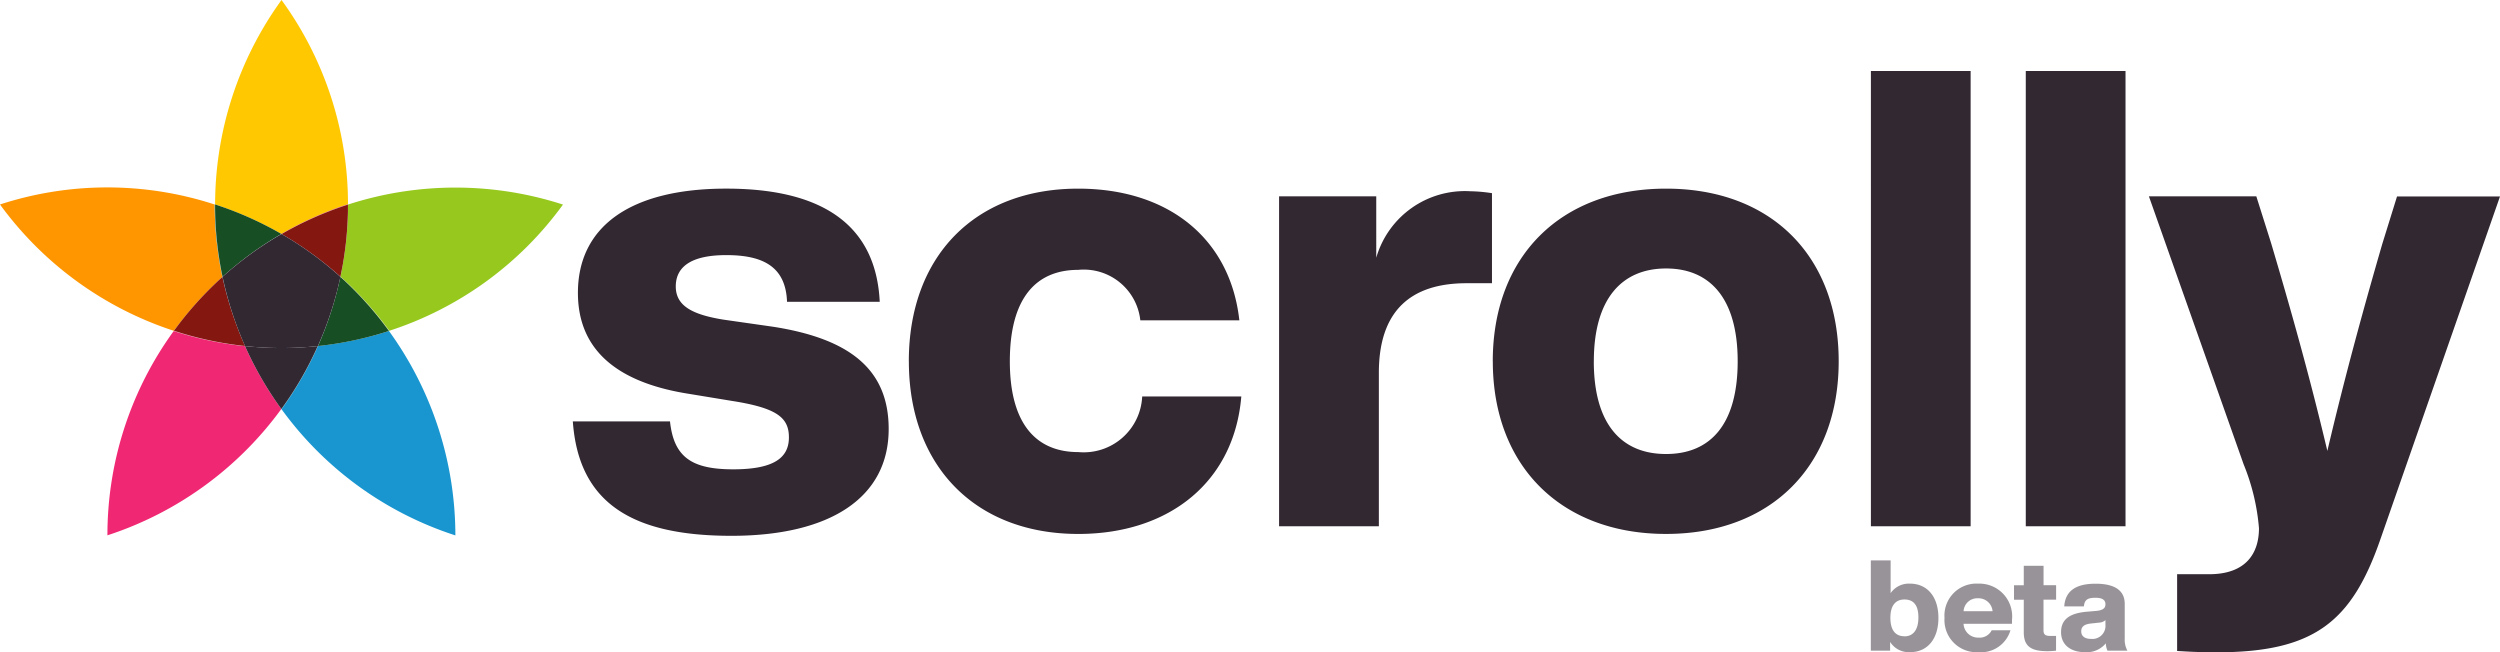 <svg xmlns="http://www.w3.org/2000/svg" width="138" height="36.002" viewBox="0 0 138 36.002">
  <g id="Gruppe_410" data-name="Gruppe 410" transform="translate(-24 -15.998)">
    <g id="Logo" transform="translate(24 15.998)">
      <path id="scrolly" d="M88.557,32.013V27.777h1.765c2.046,0,2.753-1.165,2.753-2.542a11.868,11.868,0,0,0-.848-3.529L87,6.919h5.929L93.745,9.5c1.059,3.566,2.118,7.306,3.105,11.47.989-4.2,2.011-7.906,3.035-11.435l.811-2.611h5.684l-6.6,18.917c-1.589,4.588-3.67,6.247-9.071,6.247C89.65,32.082,89.12,32.048,88.557,32.013ZM0,19.341H5.364c.211,1.977,1.2,2.646,3.494,2.646s3.07-.67,3.07-1.765-.67-1.624-3.142-2.011l-2.364-.389c-3.847-.6-6.141-2.329-6.141-5.577,0-3.636,2.859-5.753,8.189-5.753,6.141,0,8.3,2.683,8.471,6.247H11.824c-.07-1.976-1.376-2.577-3.353-2.577s-2.788.67-2.788,1.729.883,1.553,2.646,1.835l2.718.389c4.305.67,6.388,2.4,6.388,5.647,0,3.777-3.212,5.895-8.682,5.895S.32,23.856,0,19.341Zm50.781-3.318c0-5.788,3.742-9.53,9.565-9.53s9.53,3.742,9.53,9.53-3.74,9.53-9.53,9.53S50.783,21.811,50.783,16.023Zm5.577,0c0,3.459,1.518,5.118,3.988,5.118S64.3,19.482,64.3,16.023,62.783,10.9,60.348,10.9,56.36,12.564,56.36,16.023Zm-37.811,0h0c0-5.788,3.635-9.53,9.352-9.53,5.012,0,8.4,2.788,8.893,7.271H31.326A3.139,3.139,0,0,0,27.9,10.976c-2.329,0-3.777,1.553-3.777,5.047s1.483,5.012,3.777,5.012a3.232,3.232,0,0,0,3.529-3.07H36.9c-.389,4.694-3.953,7.589-9,7.589C22.219,25.553,18.549,21.811,18.549,16.023Zm61.656,9.106V0h5.506V25.129Zm-8.549,0V0h5.505V25.129Zm-32.669,0V6.919h5.364v3.388a5.091,5.091,0,0,1,5.188-3.67,8.62,8.62,0,0,1,1.2.106v4.971H49.329c-3.07,0-4.836,1.52-4.836,4.944v8.471ZM0,19.341l0,0v0Z" transform="translate(31.62 3.92)" fill="#322832"/>
      <g id="flower">
        <path id="Pfad_396" data-name="Pfad 396" d="M11.915,58.706a.044.044,0,0,0,.01-.01c.089-.085.18-.17.273-.254,0,0,0,0,0,0l.077-.07a19.16,19.16,0,0,1-.424-4l.017.006h0A19.108,19.108,0,0,0,0,54.371a19.26,19.26,0,0,0,9.6,6.975,19.486,19.486,0,0,1,2.313-2.639Z" transform="translate(0 -43.084)" fill="#ff9600"/>
        <path id="Pfad_397" data-name="Pfad 397" d="M49.54,94.384h0s0,0,0,0S49.542,94.384,49.54,94.384Z" transform="translate(-39.95 -76.11)" fill="#96c81e"/>
        <path id="Pfad_398" data-name="Pfad 398" d="M109.353,54.426a19.244,19.244,0,0,0-11.865,0v0c0,.122,0,.242,0,.364v.021c0,.128-.006.257-.012.385V55.2a19.637,19.637,0,0,1-.238,2.333c0,.014-.006.027-.008.041-.019.112-.039.225-.058.335l-.012.058c-.019.108-.041.215-.064.321,0,.012-.006.025-.008.037s-.012.05-.015.077a19.166,19.166,0,0,1,2.7,2.989l-.017.006h0a19.127,19.127,0,0,0,9.606-6.979Z" transform="translate(-78.279 -43.134)" fill="#96c81e"/>
        <path id="Pfad_399" data-name="Pfad 399" d="M63.01,79.324s0,0,0,0S63.01,79.322,63.01,79.324Z" transform="translate(-50.812 -63.965)" fill="#96c81e"/>
        <path id="Pfad_400" data-name="Pfad 400" d="M99.739,81.9l.017-.006a19.079,19.079,0,0,0-2.7-2.989v.008A19.187,19.187,0,0,1,99.739,81.9Z" transform="translate(-78.271 -63.634)" fill="#96c81e"/>
        <path id="Pfad_401" data-name="Pfad 401" d="M61.55,80.66a.044.044,0,0,0,.01-.01S61.552,80.656,61.55,80.66Z" transform="translate(-49.635 -65.038)" fill="#96c81e"/>
        <path id="Pfad_402" data-name="Pfad 402" d="M68.675,11.274A19.127,19.127,0,0,0,65.006,0,19.256,19.256,0,0,0,61.34,11.286,19.34,19.34,0,0,1,65,12.914a19.119,19.119,0,0,1,3.676-1.64Z" transform="translate(-49.466)" fill="#ffc800"/>
        <path id="Pfad_403" data-name="Pfad 403" d="M64.989,59.928h0A19.271,19.271,0,0,0,61.33,58.3h0a19.315,19.315,0,0,1,3.659,1.63Z" transform="translate(-49.458 -47.014)" fill="#ff9600"/>
        <path id="Pfad_404" data-name="Pfad 404" d="M64.989,59.928h0A19.271,19.271,0,0,0,61.33,58.3h0a19.315,19.315,0,0,1,3.659,1.63Z" transform="translate(-49.458 -47.014)" fill="#ffc800"/>
        <path id="Pfad_405" data-name="Pfad 405" d="M97.062,78.577c.006-.025.012-.05.015-.077-.006.025-.012.05-.017.077h0Z" transform="translate(-78.271 -63.304)" fill="#96c81e"/>
        <path id="Pfad_406" data-name="Pfad 406" d="M97.062,78.577c.006-.025.012-.05.015-.077-.006.025-.012.05-.017.077h0Z" transform="translate(-78.271 -63.304)" fill="#ffc800"/>
        <path id="Pfad_407" data-name="Pfad 407" d="M98.148,62.36a19.232,19.232,0,0,1-.238,2.333A19.638,19.638,0,0,0,98.148,62.36Z" transform="translate(-78.956 -50.288)" fill="#96c81e"/>
        <path id="Pfad_408" data-name="Pfad 408" d="M98.148,62.36a19.232,19.232,0,0,1-.238,2.333A19.638,19.638,0,0,0,98.148,62.36Z" transform="translate(-78.956 -50.288)" fill="#ffc800"/>
        <path id="Pfad_409" data-name="Pfad 409" d="M99.214,58.35c0,.122,0,.242,0,.364C99.212,58.592,99.214,58.472,99.214,58.35Z" transform="translate(-80.005 -47.054)" fill="#96c81e"/>
        <path id="Pfad_410" data-name="Pfad 410" d="M99.214,58.35c0,.122,0,.242,0,.364C99.212,58.592,99.214,58.472,99.214,58.35Z" transform="translate(-80.005 -47.054)" fill="#ffc800"/>
        <path id="Pfad_411" data-name="Pfad 411" d="M99.152,60.34c0,.13-.006.257-.012.385C99.146,60.6,99.15,60.468,99.152,60.34Z" transform="translate(-79.948 -48.659)" fill="#96c81e"/>
        <path id="Pfad_412" data-name="Pfad 412" d="M99.152,60.34c0,.13-.006.257-.012.385C99.146,60.6,99.15,60.468,99.152,60.34Z" transform="translate(-79.948 -48.659)" fill="#ffc800"/>
        <path id="Pfad_413" data-name="Pfad 413" d="M97.254,76.66c-.019.108-.041.215-.064.321Z" transform="translate(-78.376 -61.82)" fill="#96c81e"/>
        <path id="Pfad_414" data-name="Pfad 414" d="M97.254,76.66c-.019.108-.041.215-.064.321Z" transform="translate(-78.376 -61.82)" fill="#ffc800"/>
        <path id="Pfad_415" data-name="Pfad 415" d="M97.638,74.62c-.019.112-.039.225-.058.335C97.6,74.843,97.621,74.732,97.638,74.62Z" transform="translate(-78.69 -60.175)" fill="#96c81e"/>
        <path id="Pfad_416" data-name="Pfad 416" d="M97.638,74.62c-.019.112-.039.225-.058.335C97.6,74.843,97.621,74.732,97.638,74.62Z" transform="translate(-78.69 -60.175)" fill="#ffc800"/>
        <path id="Pfad_417" data-name="Pfad 417" d="M97.05,78.908h0V78.9h0Z" transform="translate(-78.263 -63.626)" fill="#96c81e"/>
        <path id="Pfad_418" data-name="Pfad 418" d="M97.05,78.908h0V78.9h0Z" transform="translate(-78.263 -63.626)" fill="#ffc800"/>
        <path id="Pfad_419" data-name="Pfad 419" d="M38.429,95.672l-.157-.337a.007.007,0,0,0,0-.006l-.043-.095a19.077,19.077,0,0,1-3.939-.834,19.141,19.141,0,0,0-3.659,11.276,19.252,19.252,0,0,0,9.6-6.975,19.361,19.361,0,0,1-1.795-3.016Z" transform="translate(-24.701 -76.126)" fill="#f02873"/>
        <path id="Pfad_420" data-name="Pfad 420" d="M49.558,94.33l-.008.01a.042.042,0,0,1,.008-.01Z" transform="translate(-39.958 -76.069)" fill="#f02873"/>
        <path id="Pfad_421" data-name="Pfad 421" d="M99.23,58.249V58.23h0v.019Z" transform="translate(-80.021 -46.958)" fill="#f02873"/>
        <path id="Pfad_422" data-name="Pfad 422" d="M51.913,80.7A19.352,19.352,0,0,0,49.6,83.339h0A19.463,19.463,0,0,1,51.913,80.7Z" transform="translate(-39.998 -65.078)" fill="#f02873"/>
        <path id="Pfad_423" data-name="Pfad 423" d="M63.107,78.95l-.077.07.077-.07Z" transform="translate(-50.828 -63.667)" fill="#f02873"/>
        <path id="Pfad_424" data-name="Pfad 424" d="M61.6,79.584c.091-.085.18-.17.273-.254C61.782,79.413,61.691,79.5,61.6,79.584Z" transform="translate(-49.675 -63.973)" fill="#f02873"/>
        <path id="Pfad_425" data-name="Pfad 425" d="M99.23,58.342v0h0Z" transform="translate(-80.021 -47.046)" fill="#f02873"/>
        <path id="Pfad_426" data-name="Pfad 426" d="M99.21,60.23v0Z" transform="translate(-80.005 -48.57)" fill="#f02873"/>
        <path id="Pfad_427" data-name="Pfad 427" d="M53.476,95.162a19.2,19.2,0,0,1-3.924-.842.042.042,0,0,1-.008.01s0,0,0,0a19.2,19.2,0,0,0,3.939.834.015.015,0,0,0,0-.008Z" transform="translate(-39.95 -76.061)" fill="#f02873"/>
        <path id="Pfad_428" data-name="Pfad 428" d="M97.878,74.41c0,.014-.006.027-.008.041C97.872,74.437,97.876,74.424,97.878,74.41Z" transform="translate(-78.924 -60.005)" fill="#f02873"/>
        <path id="Pfad_429" data-name="Pfad 429" d="M99.14,62.33v0Z" transform="translate(-79.948 -50.264)" fill="#f02873"/>
        <path id="Pfad_430" data-name="Pfad 430" d="M97.522,76.36l-.012.058Z" transform="translate(-78.634 -61.578)" fill="#f02873"/>
        <path id="Pfad_431" data-name="Pfad 431" d="M97.158,78.32c0,.012-.006.025-.008.037C97.152,78.345,97.156,78.332,97.158,78.32Z" transform="translate(-78.343 -63.159)" fill="#f02873"/>
        <path id="Pfad_432" data-name="Pfad 432" d="M52.2,79.02s0,0,0,0c-.091.083-.182.168-.273.254,0,0-.008.006-.01.01A19.331,19.331,0,0,0,49.6,81.925a19.2,19.2,0,0,0,3.924.842,19.266,19.266,0,0,1-1.245-3.817l-.077.07Z" transform="translate(-39.998 -63.667)" fill="#841811"/>
        <path id="Pfad_433" data-name="Pfad 433" d="M70.936,100.994l-.006-.014Z" transform="translate(-57.199 -81.432)" fill="#f02873"/>
        <path id="Pfad_434" data-name="Pfad 434" d="M70.112,99.206a.009.009,0,0,0,0-.006A.007.007,0,0,0,70.112,99.206Z" transform="translate(-56.538 -79.997)" fill="#f02873"/>
        <path id="Pfad_435" data-name="Pfad 435" d="M80.238,59.884a19.174,19.174,0,0,1,3.668-1.626V58.24a19.119,19.119,0,0,0-3.676,1.64l.008,0Z" transform="translate(-64.699 -46.966)" fill="#f02873"/>
        <path id="Pfad_436" data-name="Pfad 436" d="M80.238,66.714l-.008,0h0l.008,0Z" transform="translate(-64.699 -53.796)" fill="#f02873"/>
        <path id="Pfad_437" data-name="Pfad 437" d="M80.27,59.964a19.259,19.259,0,0,1,3.25,2.356c.006-.025.012-.05.017-.077,0-.012.006-.025.008-.037l.064-.321.012-.058c.021-.112.041-.223.058-.335,0-.014.006-.027.008-.041a19.232,19.232,0,0,0,.238-2.333v-.006c.006-.128.01-.257.012-.385v-.021c0-.12,0-.242,0-.364v0a19.119,19.119,0,0,0-3.668,1.626Z" transform="translate(-64.731 -47.046)" fill="#841811"/>
        <path id="Pfad_438" data-name="Pfad 438" d="M83.51,69.094v-.008a19.229,19.229,0,0,0-3.25-2.356h0A19.052,19.052,0,0,1,83.51,69.094Z" transform="translate(-64.723 -53.812)" fill="#f02873"/>
        <path id="Pfad_439" data-name="Pfad 439" d="M80.29,98.693a19.124,19.124,0,0,0,9.594,6.963A19.258,19.258,0,0,0,86.216,94.37,19.385,19.385,0,0,1,82.3,95.2a19.188,19.188,0,0,1-2.009,3.488Z" transform="translate(-64.747 -76.102)" fill="#1996d0"/>
        <path id="Pfad_440" data-name="Pfad 440" d="M61.257,58.276l-.017-.006a19.161,19.161,0,0,0,.424,4s0,0,.006-.006A19.182,19.182,0,0,1,61.257,58.276Z" transform="translate(-49.385 -46.99)" fill="#009ec7"/>
        <path id="Pfad_441" data-name="Pfad 441" d="M90.67,95.212h0a19.357,19.357,0,0,0,3.916-.832h0A19.266,19.266,0,0,1,90.67,95.212Z" transform="translate(-73.118 -76.11)" fill="#009ec7"/>
        <path id="Pfad_442" data-name="Pfad 442" d="M91.907,78.95a19.21,19.21,0,0,1-1.237,3.819,19.266,19.266,0,0,0,3.916-.832A19.186,19.186,0,0,0,91.907,78.95Z" transform="translate(-73.118 -63.667)" fill="#184e24"/>
        <path id="Pfad_443" data-name="Pfad 443" d="M82.243,98.69a19.167,19.167,0,0,1-2.013,3.473.034.034,0,0,0,.008.01l0,.006a19.077,19.077,0,0,0,2.009-3.488Z" transform="translate(-64.699 -79.585)" fill="#009ec7"/>
        <path id="Pfad_444" data-name="Pfad 444" d="M64.989,59.928A19.188,19.188,0,0,0,61.33,58.3a19.169,19.169,0,0,0,.412,3.992A19.156,19.156,0,0,1,64.989,59.928Z" transform="translate(-49.457 -47.014)" fill="#184e24"/>
        <path id="Pfad_445" data-name="Pfad 445" d="M90.63,98.69h0Z" transform="translate(-73.086 -79.585)" fill="#009ec7"/>
        <path id="Pfad_446" data-name="Pfad 446" d="M91.865,78.94a19.1,19.1,0,0,1-1.245,3.821h.008a19.378,19.378,0,0,0,1.237-3.819h0Z" transform="translate(-73.078 -63.659)" fill="#009ec7"/>
        <path id="Pfad_447" data-name="Pfad 447" d="M69.88,98.71l.043.095c-.014-.031-.027-.064-.043-.095Z" transform="translate(-56.352 -79.601)" fill="#009ec7"/>
        <path id="Pfad_448" data-name="Pfad 448" d="M70.267,99.567c-.054-.112-.1-.225-.157-.337Q70.186,99.4,70.267,99.567Z" transform="translate(-56.538 -80.021)" fill="#009ec7"/>
        <path id="Pfad_449" data-name="Pfad 449" d="M70.96,101.05a19.361,19.361,0,0,0,1.795,3.016h0A19.377,19.377,0,0,1,70.96,101.05Z" transform="translate(-57.223 -81.488)" fill="#009ec7"/>
        <path id="Pfad_450" data-name="Pfad 450" d="M63.446,78.93h0s0,0-.006.006h0S63.444,78.932,63.446,78.93Z" transform="translate(-51.159 -63.651)" fill="#009ec7"/>
        <path id="Pfad_451" data-name="Pfad 451" d="M69.87,98.67h0a.015.015,0,0,0,0,.008h0A.015.015,0,0,0,69.87,98.67Z" transform="translate(-56.344 -79.569)" fill="#009ec7"/>
        <path id="Pfad_452" data-name="Pfad 452" d="M63.446,78.93l-.006.006a19.392,19.392,0,0,0,1.245,3.817h0A18.91,18.91,0,0,1,63.446,78.93Z" transform="translate(-51.159 -63.651)" fill="#009ec7"/>
        <path id="Pfad_453" data-name="Pfad 453" d="M69.89,98.686c.014.031.027.064.043.095a.007.007,0,0,0,0,.006q.075.168.157.337l.006.014a19.226,19.226,0,0,0,1.795,3.016A19.167,19.167,0,0,0,73.9,98.68a19.2,19.2,0,0,1-4.015,0Z" transform="translate(-56.36 -79.577)" fill="#322832"/>
        <path id="Pfad_454" data-name="Pfad 454" d="M63.462,69.084a19.109,19.109,0,0,1,3.252-2.36l-.008,0a19.262,19.262,0,0,0-3.246,2.364h0Z" transform="translate(-51.175 -53.804)" fill="#009ec7"/>
        <path id="Pfad_455" data-name="Pfad 455" d="M69.87,98.67a.028.028,0,0,0,0,.008,19.328,19.328,0,0,0,4.015,0h0a19.1,19.1,0,0,1-4.019,0Z" transform="translate(-56.344 -79.569)" fill="#009ec7"/>
        <path id="Pfad_456" data-name="Pfad 456" d="M63.47,69.092a19.236,19.236,0,0,0,1.239,3.823,18.841,18.841,0,0,0,4.019,0,19.06,19.06,0,0,0,1.245-3.821,19.051,19.051,0,0,0-3.25-2.364,19.032,19.032,0,0,0-3.252,2.36Z" transform="translate(-51.183 -53.812)" fill="#322832"/>
      </g>
    </g>
    <path id="Pfad_679" data-name="Pfad 679" d="M3.673,4.3a1.219,1.219,0,0,0-1.064.525V3.016H1.517V8H2.581V7.517a1.227,1.227,0,0,0,1.092.567c.98,0,1.575-.742,1.575-1.89S4.653,4.3,3.673,4.3Zm-.3,2.905c-.49,0-.777-.329-.777-1.015s.287-1.015.777-1.015.77.3.77.987S3.855,7.209,3.372,7.209ZM9.309,6.3A1.809,1.809,0,0,0,7.446,4.3a1.764,1.764,0,0,0-1.862,1.89A1.775,1.775,0,0,0,7.46,8.084,1.7,1.7,0,0,0,9.225,6.873H8.189a.738.738,0,0,1-.728.406.8.8,0,0,1-.826-.763H9.309ZM7.432,5.109a.777.777,0,0,1,.805.714h-1.6A.754.754,0,0,1,7.432,5.109Zm4.312.077v-.8h-.693V3.317H9.96V4.388H9.42v.8H9.96V6.992c0,.742.378,1.036,1.281,1.036a4.13,4.13,0,0,0,.5-.028V7.188h-.28c-.28,0-.413-.049-.413-.315V5.186ZM15.679,8a1.266,1.266,0,0,1-.147-.665V5.417c0-.686-.476-1.113-1.61-1.113-1.162,0-1.673.455-1.729,1.253h1.085c.035-.371.21-.476.637-.476s.553.147.553.364-.161.322-.469.357l-.567.049c-1.043.091-1.414.5-1.414,1.127,0,.721.56,1.106,1.316,1.106a1.373,1.373,0,0,0,1.155-.49A1.024,1.024,0,0,0,14.58,8Zm-2.016-.651c-.343,0-.532-.161-.532-.413s.154-.392.525-.434l.448-.049a.564.564,0,0,0,.364-.14v.266A.721.721,0,0,1,13.663,7.349Z" transform="translate(125.753 43.915)" fill="#322832" opacity="0.5"/>
  </g>
</svg>
